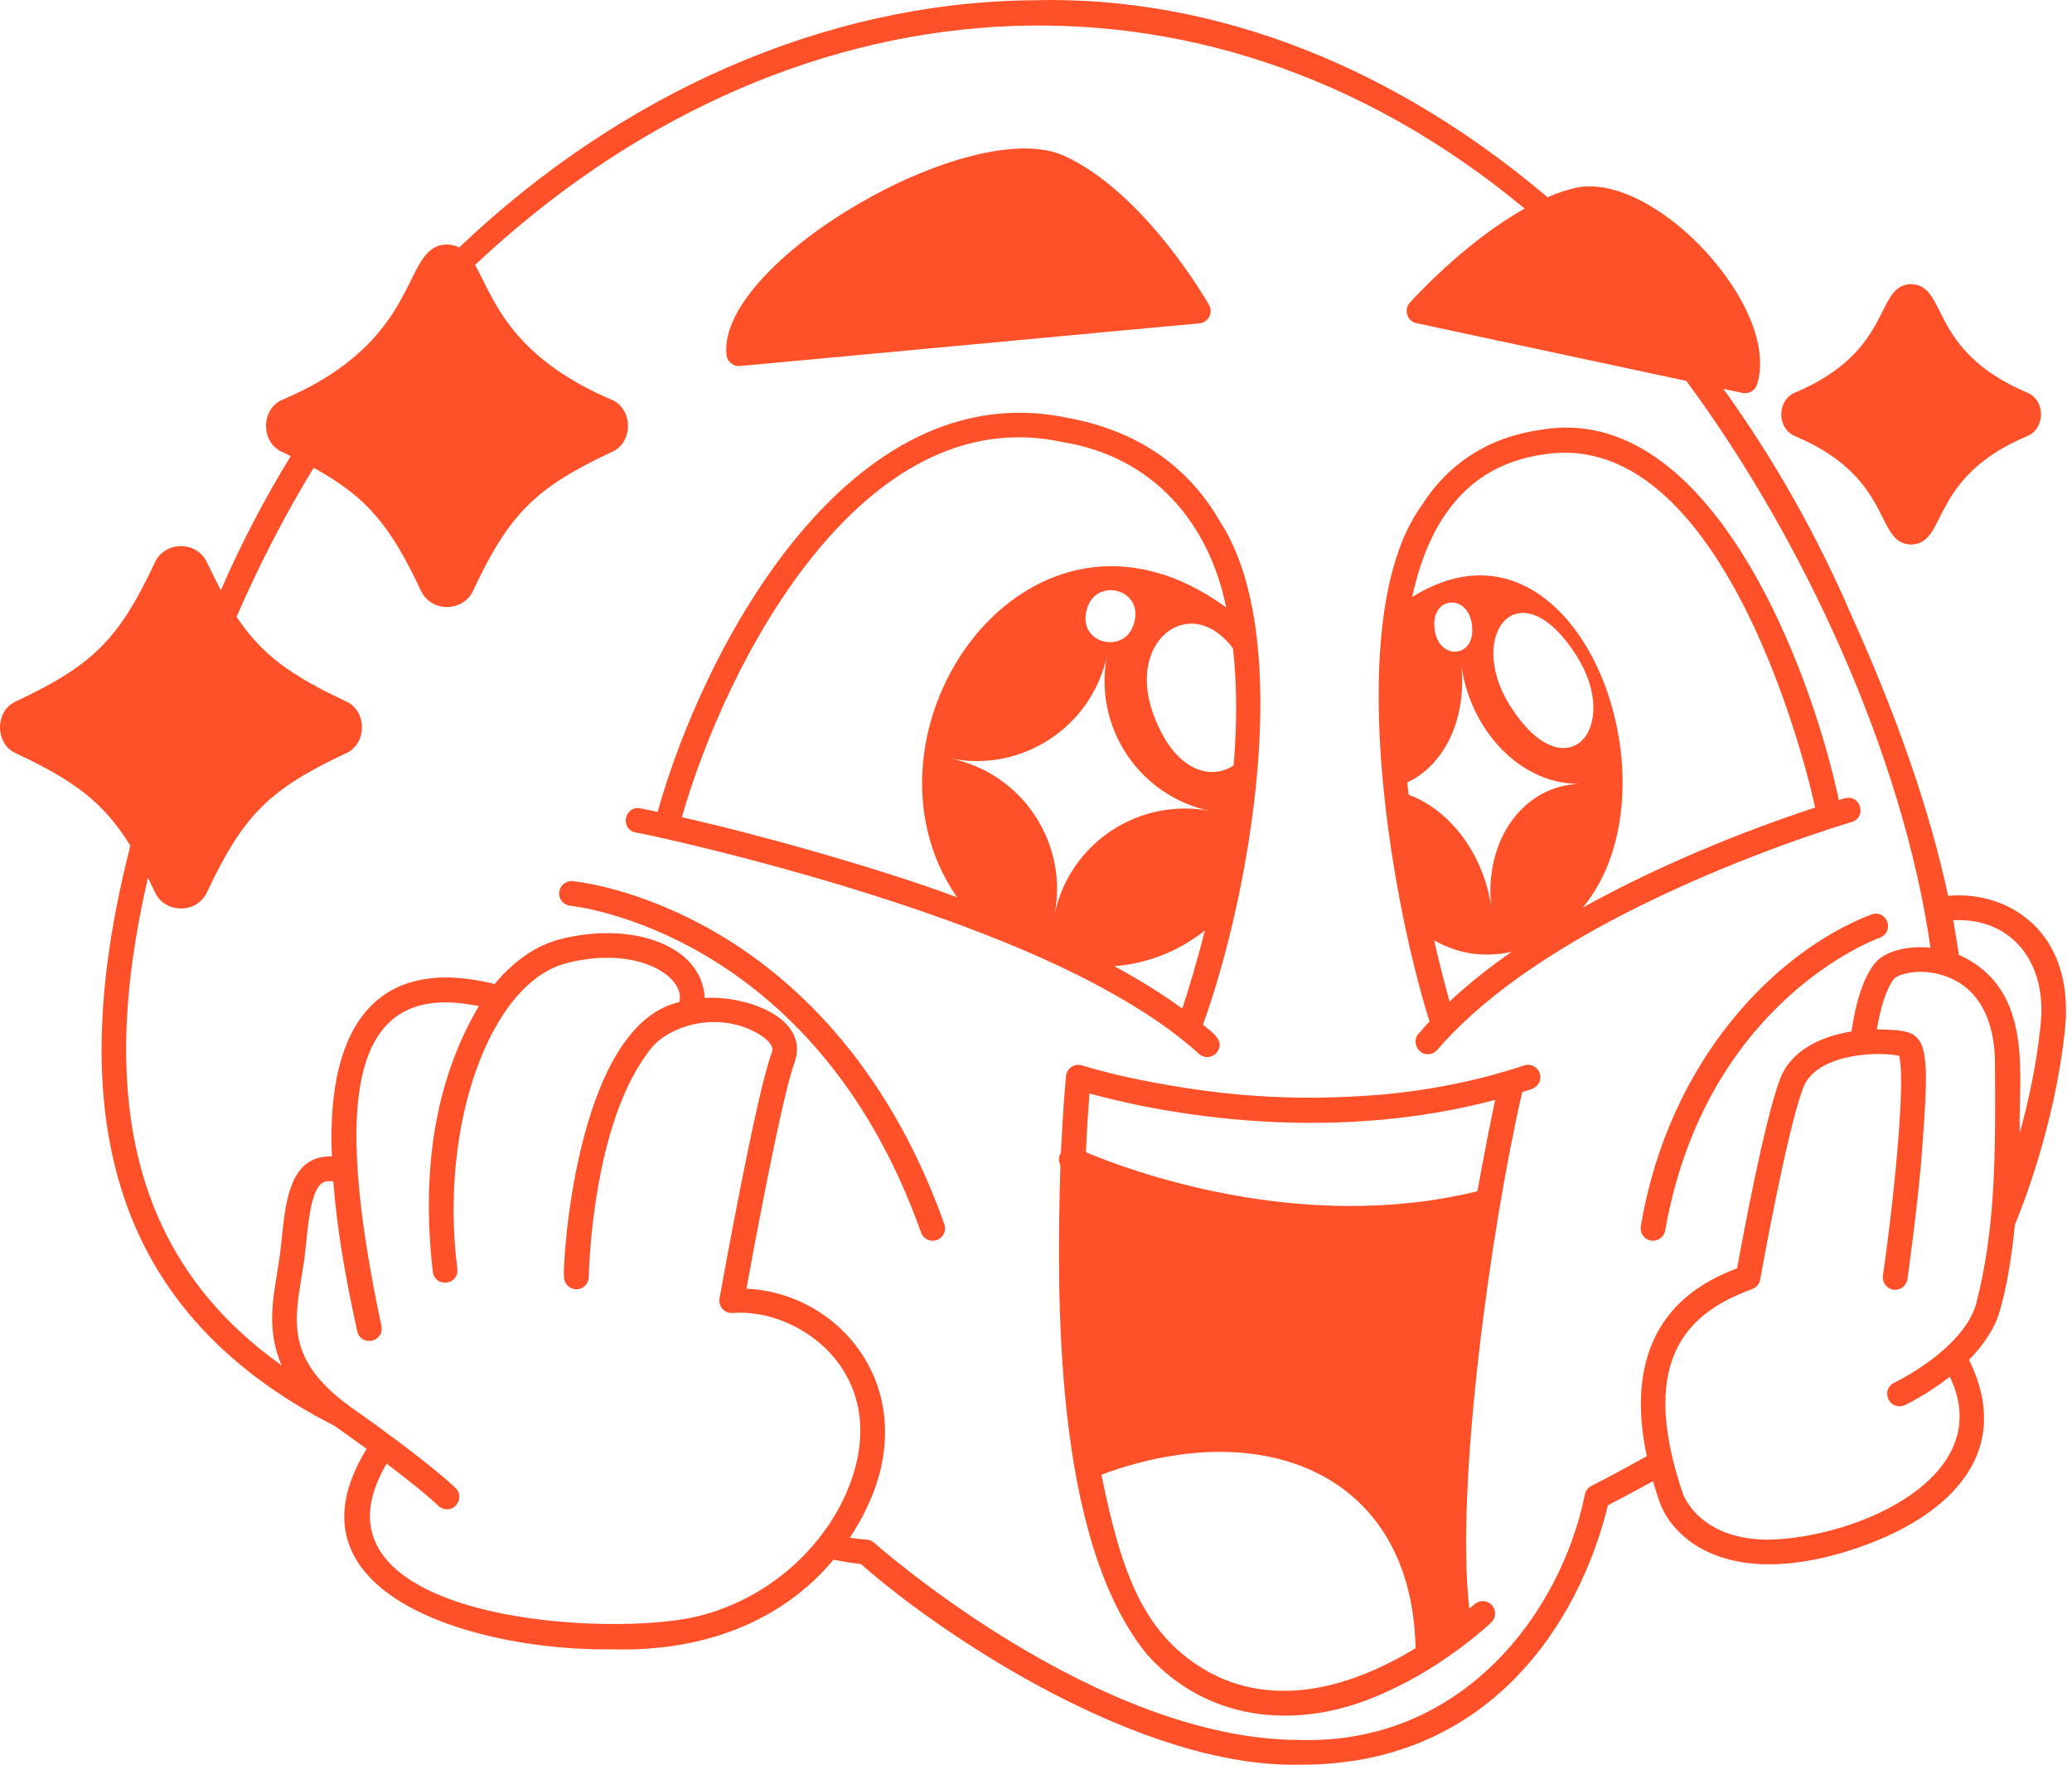 <?xml version="1.0" encoding="UTF-8"?> <svg xmlns="http://www.w3.org/2000/svg" width="101" height="86" viewBox="0 0 101 86" fill="none"><path d="M50.232 0.015C59.388 -0.262 68.14 3.421 75.436 9.613C75.879 9.423 76.324 9.266 76.768 9.158C80.635 8.288 86.885 15.027 85.635 18.764C85.534 19.049 85.229 19.213 84.941 19.149L84.006 18.949C86.456 22.347 88.57 26.076 90.268 30.031C92.517 35.015 94.08 39.552 94.963 43.656C96.148 43.542 97.722 43.806 98.967 44.906C99.844 45.681 100.824 47.125 100.696 49.673L100.655 50.197C100.159 54.919 98.495 59.02 98.216 59.682C98.052 61.357 97.804 62.774 97.479 63.892C97.214 64.799 96.637 65.598 95.978 66.265C98.3 70.948 94.826 74.221 89.654 75.711C88.353 76.077 87.219 76.231 86.237 76.231C82.912 76.232 81.322 74.462 80.876 73.141C80.765 72.812 80.665 72.492 80.576 72.181C79.573 72.734 78.775 73.151 78.379 73.354C76.993 79.06 72.585 86.039 63.352 85.997C55.718 86.163 46.15 79.897 41.96 76.215C41.572 76.177 41.129 76.105 40.632 76.004C38.07 79.076 34.19 80.505 29.825 80.374C23.366 80.475 13.478 77.749 17.872 70.606C17.416 70.271 16.864 69.882 16.316 69.49C5.878 64.175 2.829 54.95 6.355 41.213C5.064 39.119 3.654 38.063 0.8 36.72C-0.272 36.27 -0.265 34.606 0.81 34.164C4.529 32.415 5.792 31.151 7.549 27.414C8.032 26.348 9.611 26.349 10.094 27.415C10.324 27.904 10.546 28.35 10.766 28.761C11.76 26.477 12.901 24.294 14.174 22.224C14.042 22.159 13.907 22.095 13.768 22.029C12.696 21.579 12.703 19.916 13.778 19.474C20.777 16.501 19.499 11.946 21.789 11.916C22.02 11.92 22.213 11.97 22.383 12.059C30.21 4.609 40.105 0.138 50.232 0.015ZM74.319 10.165C58.547 -2.941 38.231 -1.257 23.157 12.911C24.024 14.422 24.796 17.345 29.811 19.477C30.883 19.928 30.876 21.592 29.801 22.034C26.082 23.783 24.819 25.046 23.062 28.782C22.579 29.848 21 29.848 20.517 28.783C19.024 25.609 17.887 24.22 15.289 22.797C13.909 25.06 12.654 27.482 11.531 30.056C12.761 31.902 14.167 32.909 16.843 34.168C17.915 34.618 17.908 36.281 16.833 36.724C13.114 38.473 11.851 39.736 10.094 43.473C9.611 44.538 8.032 44.538 7.549 43.473C7.435 43.23 7.323 42.998 7.212 42.775C4.663 53.749 6.649 61.505 13.729 66.537C12.903 64.618 13.384 63.005 13.622 61.304C13.91 59.306 13.792 56.288 16.178 56.354C15.892 49.729 18.565 46.575 24.113 47.953C25.047 46.823 26.131 46.071 27.316 45.767C30.79 44.88 34.223 46.051 34.351 48.634C36.296 48.496 39.452 49.567 38.75 51.722C38.154 53.255 36.802 60.516 36.384 62.8C41.072 63.007 45.033 67.883 42.182 73.623C41.952 74.084 41.7 74.52 41.428 74.933C41.736 74.983 42.012 75.018 42.253 75.029C42.386 75.039 42.512 75.093 42.612 75.182C42.719 75.278 53.455 84.791 63.352 84.791C71.277 85.021 76.081 78.607 77.253 72.843C77.287 72.656 77.407 72.495 77.576 72.41C77.61 72.394 78.733 71.823 80.273 70.964C78.892 64.389 82.858 62.501 84.675 61.807C84.944 60.327 86.015 54.56 86.771 52.576C87.314 51.152 88.809 50.497 90.254 50.265C90.362 49.468 90.662 47.851 91.383 46.948C91.862 46.352 92.965 46.071 94.103 46.185C92.748 36.767 87.889 26.252 82.2 18.562L69.041 15.747C68.599 15.667 68.41 15.081 68.718 14.756C68.852 14.606 71.379 11.807 74.319 10.165ZM74.292 51.922C74.608 51.816 74.95 51.987 75.055 52.303C75.121 52.5 75.079 52.708 74.961 52.861C74.794 53.09 74.438 53.127 74.201 53.219C72.65 59.931 70.927 72.524 71.625 78.401C71.725 78.32 71.812 78.223 71.898 78.16C72.138 77.965 72.491 77.98 72.71 78.208C72.941 78.448 72.933 78.83 72.694 79.061C72.604 79.147 70.492 81.16 67.493 82.488C63.442 84.357 58.908 83.981 55.915 80.625C51.279 74.967 51.527 62.827 51.688 56.774C51.588 56.589 51.599 56.352 51.714 56.177C51.811 54.072 51.943 52.659 51.964 52.435C51.982 52.254 52.082 52.089 52.235 51.989C52.388 51.889 52.579 51.864 52.753 51.921C52.79 51.933 53.626 52.201 55.036 52.512C59.187 53.383 62.881 53.719 67.424 53.336C69.02 53.186 70.609 52.926 72.165 52.538C72.716 52.401 73.263 52.247 73.806 52.079C73.968 52.028 74.13 51.975 74.292 51.922ZM69 80.32C68.845 71.937 61.736 68.894 53.688 71.863C54.663 76.618 55.715 79.738 59.011 81.531C62.579 83.409 66.459 81.877 69 80.32ZM32.834 47.835C32.105 46.945 30.161 46.284 27.616 46.936C23.884 47.893 21.397 54.854 22.294 61.833C22.375 62.625 21.222 62.771 21.099 61.986C20.553 57.318 21.106 52.797 23.342 49.03C17.095 47.739 16.204 53.365 18.593 64.617C18.747 65.397 17.611 65.652 17.416 64.881C16.794 62.096 16.405 59.664 16.246 57.57C16.019 57.539 15.839 57.563 15.71 57.647C15.03 58.106 14.995 60.318 14.818 61.467C14.451 64.066 13.649 66.101 17.119 68.584C20.974 71.295 22.164 72.472 22.215 72.522C22.598 72.889 22.309 73.563 21.789 73.552C21.635 73.552 21.48 73.493 21.363 73.375C21.352 73.365 20.7 72.726 18.846 71.328C14.292 79.035 30.138 79.927 34.348 78.676C37.267 77.865 39.79 75.778 41.098 73.095C43.887 67.239 39.109 63.707 35.705 63.984C35.52 63.995 35.339 63.921 35.216 63.783C35.093 63.645 35.04 63.458 35.072 63.276C35.146 62.866 36.879 53.21 37.627 51.285C37.78 50.893 37.183 50.505 36.995 50.395C34.962 49.204 32.618 50.024 31.776 51.046C28.832 54.618 28.701 62.147 28.7 62.233C28.695 62.566 28.421 62.833 28.089 62.829C27.756 62.825 27.489 62.551 27.493 62.219C27.403 62.013 27.971 49.998 33.117 48.832C33.194 48.495 33.101 48.16 32.834 47.835ZM94.748 47.542C93.549 47.151 92.507 47.477 92.325 47.702C91.882 48.255 91.618 49.373 91.49 50.161C94.006 50.242 94.155 50.125 93.638 56.752C93.377 59.532 92.982 62.31 92.978 62.338C92.931 62.667 92.625 62.896 92.295 62.849C91.966 62.802 91.736 62.496 91.783 62.167C92.42 57.709 92.882 52.494 92.569 51.449C91.428 51.217 88.52 51.372 87.898 53.006C87.087 55.134 85.815 62.277 85.801 62.357C85.763 62.569 85.617 62.744 85.415 62.818C82.618 63.846 79.705 65.904 82.019 72.756C82.058 72.871 82.837 75.032 86.226 75.032C90.644 74.925 97.379 71.908 95.044 67.092C93.96 67.943 92.929 68.436 92.848 68.475C92.765 68.513 92.678 68.532 92.592 68.532C91.962 68.538 91.754 67.654 92.334 67.384C92.356 67.373 93.671 66.743 94.805 65.722C95.473 65.119 96.081 64.382 96.322 63.555C97.284 59.856 97.279 56.199 97.243 51.647C97.22 50.41 96.864 48.23 94.748 47.542ZM27.911 42.939C28.047 42.952 31.143 43.252 34.939 45.469C38.425 47.506 43.181 51.621 46.033 59.659C46.179 60.043 45.87 60.469 45.465 60.464C45.217 60.464 44.984 60.309 44.897 60.062C39.682 45.369 27.921 44.15 27.803 44.14C27.472 44.11 27.227 43.817 27.257 43.485C27.287 43.154 27.581 42.909 27.911 42.939ZM91.24 44.556C92.007 44.322 92.37 45.421 91.63 45.696C91.54 45.727 83.15 48.738 81.17 59.966C81.114 60.296 80.791 60.513 80.471 60.455C80.143 60.397 79.925 60.084 79.983 59.757C81.352 51.605 86.596 46.336 91.24 44.556ZM53.104 53.284C53.056 53.908 52.989 54.903 52.933 56.151C54.945 56.999 63.367 60.176 72.017 58.052C72.363 56.108 72.681 54.548 72.883 53.6C69.249 54.562 65.457 54.864 61.713 54.659C57.666 54.438 54.477 53.669 53.104 53.284ZM95.207 44.844C95.313 45.41 95.406 45.974 95.485 46.529C99.237 48.22 98.36 52.529 98.455 55.21C98.867 53.717 99.26 51.934 99.455 50.072C99.856 46.926 98.055 44.695 95.207 44.844ZM32.055 39.565C34.346 31.406 41.433 18.157 52.014 20.357C55.389 20.969 57.904 22.679 59.486 25.44C63.159 31.152 60.932 43.587 58.64 49.932C59.05 50.297 59.783 50.716 59.29 51.317C59.065 51.563 58.684 51.579 58.439 51.354C58.13 51.071 57.797 50.793 57.446 50.519C56.425 49.725 55.336 49.039 54.205 48.405C45.81 43.63 30.919 40.512 30.984 40.572C30.207 40.398 30.434 39.255 31.217 39.39C31.229 39.392 31.529 39.452 32.055 39.565ZM75.115 20.943C83.352 19.528 88.269 32.54 89.634 38.988C89.787 38.942 89.887 38.913 89.927 38.901C90.701 38.699 91.014 39.826 90.261 40.06C90.177 40.084 85.273 41.519 80.042 44.097C76.705 45.741 73.236 47.856 70.775 50.382C70.526 50.638 70.288 50.898 70.063 51.162C69.944 51.302 69.774 51.374 69.604 51.374C69.109 51.39 68.806 50.751 69.145 50.38C69.318 50.177 69.498 49.977 69.683 49.779C67.732 43.587 65.451 30.024 69.266 24.68C70.604 22.561 72.572 21.304 75.115 20.943ZM58.731 45.349C57.493 46.319 56.007 46.954 54.316 47.084C55.565 47.76 56.671 48.449 57.631 49.148C57.89 48.361 58.306 47.023 58.731 45.349ZM69.904 45.819C70.194 47.082 70.467 48.114 70.659 48.806C71.58 47.946 72.602 47.137 73.684 46.383C72.275 46.696 71.003 46.451 69.904 45.819ZM53.97 31.89C53.26 35.402 49.834 37.668 46.322 36.958C49.834 37.669 52.107 41.095 51.397 44.607C52.107 41.095 55.527 38.821 59.039 39.531C55.527 38.821 53.26 35.402 53.97 31.89ZM71.215 32.293C71.548 34.983 70.415 37.286 68.598 38.128C68.618 38.33 68.64 38.531 68.663 38.731C70.679 39.458 72.375 41.669 72.703 44.32C72.296 41.026 74.199 38.274 77.038 38.193C74.199 38.274 71.629 35.641 71.215 32.293ZM88.478 39.353C87.838 36.376 83.719 20.846 75.284 22.137C73.077 22.45 71.442 23.492 70.285 25.323C69.605 26.401 69.138 27.686 68.836 29.095C76.832 24.086 82.144 38.2 77.156 44.227C81.583 41.761 86.192 40.103 88.478 39.353ZM51.799 21.544C42.007 19.415 35.384 32.317 33.237 39.827C36.329 40.497 42.784 42.273 46.652 43.727C41.082 35.703 50.128 22.549 59.77 29.602C58.934 25.477 56.21 22.257 51.799 21.544ZM60.101 31.595C57.989 28.774 54.691 31.314 56.353 35.139C57.36 37.583 59.025 38.034 60.133 37.303C60.289 35.445 60.316 33.482 60.101 31.595ZM76.591 31.576C73.835 27.669 71.314 31.221 73.828 34.719C76.553 38.643 79.222 35.177 76.591 31.576ZM71.757 30.526C71.624 28.907 69.758 29.022 69.925 30.599C70.06 32.195 71.922 32.114 71.757 30.526ZM55.297 30.297C55.719 28.642 53.332 28.119 52.96 29.76C52.539 31.415 54.925 31.937 55.297 30.297ZM93.159 13.848C94.975 13.892 93.949 17.075 98.827 19.137C99.717 19.513 99.71 20.884 98.817 21.252C93.96 23.301 94.969 26.496 93.159 26.535C91.344 26.491 92.369 23.31 87.491 21.248C86.602 20.872 86.609 19.5 87.502 19.132C92.358 17.082 91.35 13.887 93.159 13.848ZM35.41 17.239C35.015 12.746 47.346 5.547 51.882 7.595C55.791 9.394 58.806 14.636 58.934 14.86C59.035 15.038 59.039 15.255 58.945 15.436C58.85 15.618 58.67 15.74 58.466 15.759C58.444 15.75 36.074 17.849 36.013 17.837C35.692 17.844 35.407 17.561 35.41 17.239Z" fill="#FF5129"></path></svg> 